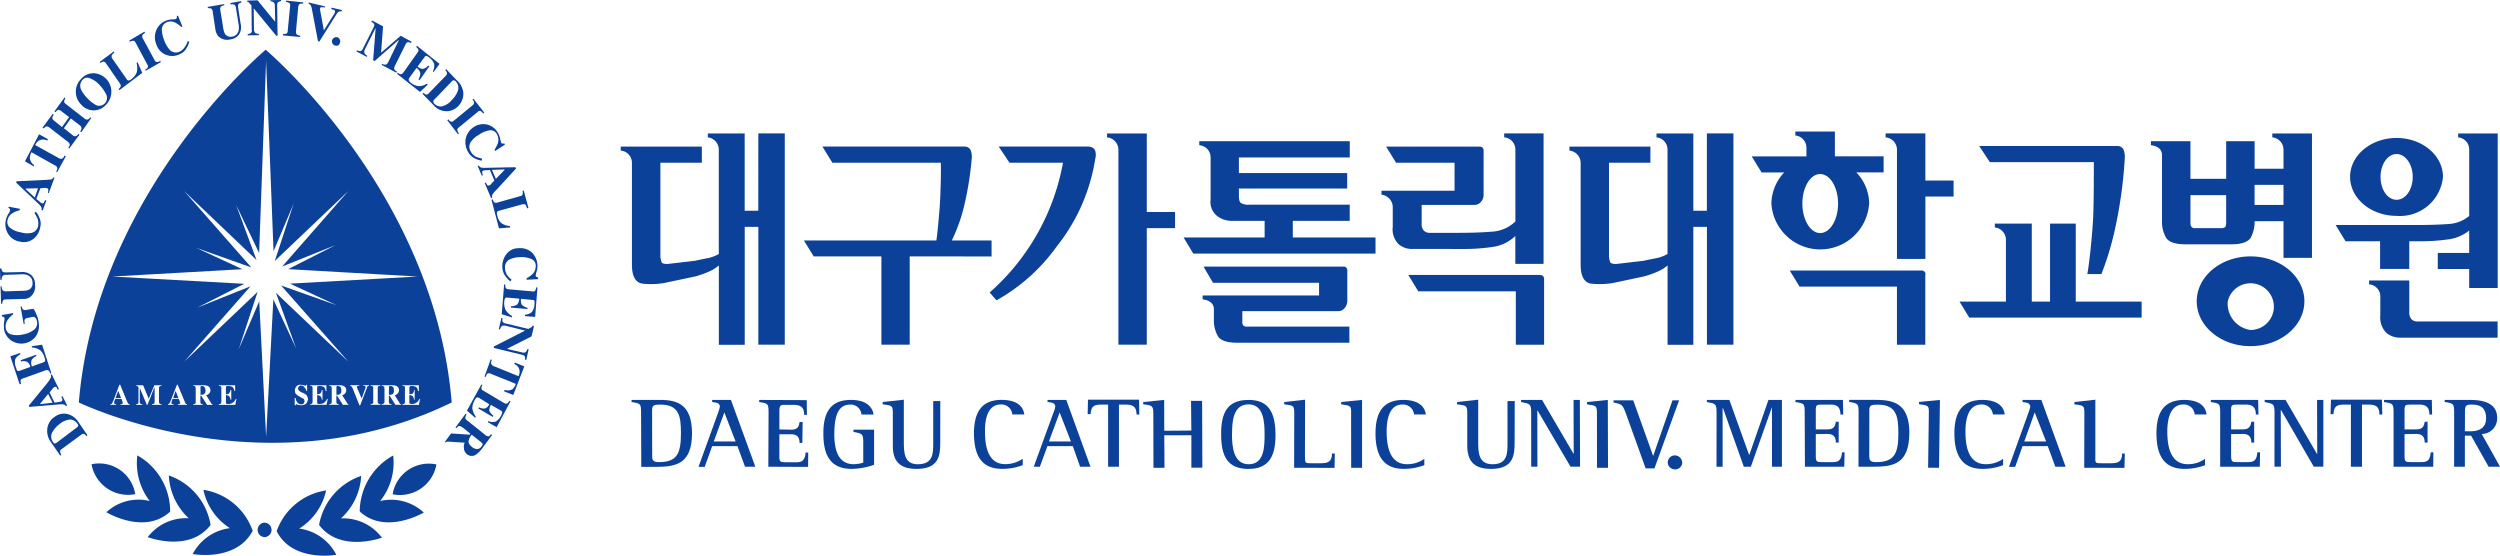 <svg xmlns="http://www.w3.org/2000/svg" width="201.137" height="44.705" viewBox="0 0 201.137 44.705">
  <g id="그룹_26346" data-name="그룹 26346" transform="translate(-45.068 -40.446)">
    <path id="패스_1" data-name="패스 1" d="M518.045,70.9c0-1.719-1.666-3.127-3.734-3.127s-3.739,1.409-3.739,3.127c0,1.741,1.68,3.14,3.739,3.14a3.467,3.467,0,0,0,3.734-3.14m-5.022,0c0-1.012.576-1.834,1.289-1.834s1.3.823,1.3,1.834c0,1.043-.582,1.846-1.3,1.846s-1.289-.8-1.289-1.846" transform="translate(-276.428 -16.227)" fill="#0c419a"/>
    <path id="패스_2" data-name="패스 2" d="M517.565,66.885V67.2a.97.97,0,0,1,.887.981v5.34a2.836,2.836,0,0,1-1.732.652c-.784.058-1.707.077-2.722.077h-6.292l.8,1.308h2.777v2.226h2.348V75.558h.765a16.178,16.178,0,0,0,2.528-.176,3.453,3.453,0,0,0,1.527-.685v1.8h-2.528v1.289h2.528v1.533h2.295V66.885h-3.182Z" transform="translate(-274.725 -15.7)" fill="#0c419a"/>
    <path id="패스_3" data-name="패스 3" d="M517.743,99.114a.782.782,0,0,1-.172-.558V96h-3.232v.313a.97.97,0,0,1,.9.976v1.519a1.783,1.783,0,0,0,.471,1.394,1.682,1.682,0,0,0,1.153.4h7.814V99.3h-6.444a.631.631,0,0,1-.491-.187" transform="translate(-278.664 -32.99)" fill="#0c419a"/>
    <path id="패스_4" data-name="패스 4" d="M480.888,66.885V67.2a.992.992,0,0,1,.9.981v1.541h-2.325V67.505h-2.287v3.029H474.3V67.505h-3.179v.324c.585.067.89.365.89.782V73.94a2.592,2.592,0,0,0,.324,1.324c.216.361.751.539,1.6.539h3.62c.851,0,1.372-.177,1.6-.539a2.673,2.673,0,0,0,.308-1.324h2.325v2.954h2.29V66.885h-3.188Zm-3.764,7.495a.394.394,0,0,1-.247.12h-2.262a.312.312,0,0,1-.241-.12.462.462,0,0,1-.072-.272V71.844h2.872v2.264a.864.864,0,0,1-.05.272m2.337-3.363h2.325v1.615h-2.325Z" transform="translate(-253.001 -15.7)" fill="#0c419a"/>
    <path id="패스_5" data-name="패스 5" d="M484.519,91.231c-2.392,0-4.327,1.62-4.327,3.612s1.935,3.611,4.327,3.611,4.335-1.613,4.335-3.611-1.943-3.612-4.335-3.612m0,5.92a2.132,2.132,0,0,1-1.829-2.307,1.879,1.879,0,1,1,1.829,2.307" transform="translate(-258.387 -30.157)" fill="#0c419a"/>
    <path id="패스_6" data-name="패스 6" d="M179.084,72.969v.13h-1.095V66.885h-2.966V67.2a.991.991,0,0,1,.884.981v8.4a3.03,3.03,0,0,1-.787.312c-.319.067-.7.137-1.128.234l-2.148.249a.942.942,0,0,1-.435-.043c-.1-.019-.156-.19-.2-.519V69.24h3.335v-1.3h-6.525v.323a.981.981,0,0,1,.9.981v8.2c0,.935.294,1.461.879,1.526a6.35,6.35,0,0,0,1.71-.053l2.541-.538a7.689,7.689,0,0,0,1.009-.358,3.1,3.1,0,0,0,.854-.519v6.383h2.082V74.4h1.095v9.477h2.126v-17h-2.126Z" transform="translate(-73.009 -15.7)" fill="#0c419a"/>
    <path id="패스_7" data-name="패스 7" d="M366.99,72.969v.13H365.9V66.885h-2.963V67.2a.979.979,0,0,1,.887.981v8.4a3.011,3.011,0,0,1-.785.312c-.321.067-.7.137-1.136.234l-2.134.249a.972.972,0,0,1-.446-.043c-.1-.019-.166-.19-.208-.519V69.24h3.332v-1.3h-6.513v.323a1,1,0,0,1,.9.981v8.2c0,.935.3,1.461.873,1.526a6.422,6.422,0,0,0,1.719-.053l2.536-.538a7.746,7.746,0,0,0,1.012-.358,3.183,3.183,0,0,0,.854-.519v6.383H365.9V74.4h1.095v9.477h2.132v-17H366.99Z" transform="translate(-184.596 -15.7)" fill="#0c419a"/>
    <path id="패스_8" data-name="패스 8" d="M219.4,78.317V77.033h-3.2a13.572,13.572,0,0,0,.931-2.53,25.645,25.645,0,0,0,.676-4.1,1.479,1.479,0,0,0-.08-.611.516.516,0,0,0-.465-.315H205.79l.8,1.3h8.728c.022.976-.025,2.656-.1,3.68-.083,1-.175,2.012-.258,2.574H204.3l.79,1.284h5.446v7.1h2.278v-7.1Z" transform="translate(-94.555 -17.239)" fill="#0c419a"/>
    <path id="패스_9" data-name="패스 9" d="M267.549,66.885h-3.2V67.2a1,1,0,0,1,.915.976v15.7h2.284V74.5h2.275V73.2h-2.275Z" transform="translate(-130.215 -15.7)" fill="#0c419a"/>
    <path id="패스_10" data-name="패스 10" d="M249.036,69.476h-7.2l.865,1.3h4.307a18.258,18.258,0,0,1-5.9,10.442l.549.63a14.832,14.832,0,0,0,4.856-4.348,14.985,14.985,0,0,0,3.091-7.048,1.132,1.132,0,0,0,0-.622c-.069-.217-.252-.332-.574-.356" transform="translate(-116.417 -17.239)" fill="#0c419a"/>
    <path id="패스_11" data-name="패스 11" d="M288.3,74.822h4.579v-1.3H284.81a1.214,1.214,0,0,1-.671-.128c-.114-.089-.177-.212-.177-.62v-.555h8.712V70.979h-8.712V69.722h8.92v-1.31H280.774v.324a.98.98,0,0,1,.912.969v3.389a1.456,1.456,0,0,0,.557,1.361,1.918,1.918,0,0,0,1.089.367h2.7v1.337h-6.519l.781,1.3h14.66v-1.3H288.3Z" transform="translate(-139.219 -16.607)" fill="#0c419a"/>
    <path id="패스_12" data-name="패스 12" d="M286.531,97.958a.481.481,0,0,1-.055-.264v-.86h7.755a.636.636,0,0,0,.485-.26.884.884,0,0,0,.205-.589V93.631a.4.4,0,0,0-.069-.288.336.336,0,0,0-.272-.093H283.352l.765,1.307h8.532v1.015H283.28v.317c.6.063.906.375.906.781v.853a2.535,2.535,0,0,0,.325,1.324c.208.356.742.531,1.6.531h8.977v-1.3h-8.31a.343.343,0,0,1-.249-.123" transform="translate(-141.456 -31.356)" fill="#0c419a"/>
    <path id="패스_13" data-name="패스 13" d="M325.207,76.17a15.443,15.443,0,0,0,2.53-.177,3.261,3.261,0,0,0,1.741-.866v2.242h2.273v-10.5h-3.168v.319a.987.987,0,0,1,.9.981v5.788a2.956,2.956,0,0,1-1.94.824c-.8.065-1.7.091-2.752.091H322.6a.65.65,0,0,1-.491-.187.775.775,0,0,1-.166-.556V72.625h4.26a.658.658,0,0,0,.513-.25.83.83,0,0,0,.21-.57V68.332a.448.448,0,0,0-.069-.3.374.374,0,0,0-.275-.1h-7.5l.8,1.3h4.706v2.255H318.71v.317a1.018,1.018,0,0,1,.906.964v1.615a1.719,1.719,0,0,0,.452,1.385,1.636,1.636,0,0,0,1.162.4Z" transform="translate(-162.495 -15.693)" fill="#0c419a"/>
    <path id="패스_14" data-name="패스 14" d="M334.616,94.911h-10.6l.8,1.315h7.85v4.3h2.275V95.3a.46.46,0,0,0-.08-.3.345.345,0,0,0-.236-.082" transform="translate(-165.643 -32.343)" fill="#0c419a"/>
    <path id="패스_15" data-name="패스 15" d="M424.03,71.952V70.666h-2.27V66.873h-3.2v.319a1,1,0,0,1,.915.981v8.8h2.287V71.952Z" transform="translate(-221.787 -15.693)" fill="#0c419a"/>
    <path id="패스_16" data-name="패스 16" d="M410.159,94.031H399.574l.792,1.295H408.2V100h2.281V94.416a.295.295,0,0,0-.322-.385" transform="translate(-210.514 -31.82)" fill="#0c419a"/>
    <path id="패스_17" data-name="패스 17" d="M401.5,72.287a3.654,3.654,0,0,0-1.037-2.512h2.2V68.487h-3.922v-2H395.56v.32a.991.991,0,0,1,.892.978v.707h-4.4l.79,1.288h1.824a3.715,3.715,0,0,0-1.034,2.512,3.94,3.94,0,0,0,7.863,0m-5.369,0c0-1.325.643-2.382,1.427-2.382.8,0,1.444,1.057,1.444,2.382,0,1.3-.643,2.366-1.444,2.366-.784,0-1.427-1.07-1.427-2.366" transform="translate(-206.048 -15.461)" fill="#0c419a"/>
    <path id="패스_18" data-name="패스 18" d="M171.818,120.466c0-.384.186-.427.652-.427,1.508,0,1.669.892,1.669,2.3,0,1.62-.3,2.324-1.763,2.329-.552,0-.552-.226-.552-.532Zm-.87,4.584h1.195c1.549-.014,2.888-.187,2.888-2.716-.011-2.274-1.133-2.69-2.633-2.671h-2.231v.169c.74.122.765.122.765.91Z" transform="translate(-74.286 -47.041)" fill="#0c419a"/>
    <path id="패스_19" data-name="패스 19" d="M185.5,120.672l.906,2.334h-1.755Zm-2.079,4.379h.5l.6-1.67h2.035l.607,1.656h.829l-1.96-5.373h-1.511v.169c.324.054.613.054.618.389a3.168,3.168,0,0,1-.136.457Z" transform="translate(-82.155 -47.042)" fill="#0c419a"/>
    <path id="패스_20" data-name="패스 20" d="M445.072,120.672l.918,2.334h-1.758ZM443,125.051h.5l.593-1.67h2.029l.607,1.656h.829l-1.951-5.373h-1.513v.169c.325.054.61.054.621.389a3.368,3.368,0,0,1-.141.457Z" transform="translate(-236.302 -47.042)" fill="#0c419a"/>
    <path id="패스_21" data-name="패스 21" d="M196.206,120.744c0-.788-.014-.788-.751-.91v-.169l3.822.015.017,1.18h-.225c.014-.637-.324-.8-.848-.8h-.626c-.407-.012-.491.022-.518.4v1.579l.984.019c.543,0,.6-.349.64-.62l.247.009-.025,1.678H198.7c0-.439-.169-.688-.66-.7h-.965V124.2c-.006.447.083.472.5.481h.887c.449,0,.671-.167.729-.784h.205l-.009,1.156-3.2-.014Z" transform="translate(-89.303 -47.042)" fill="#0c419a"/>
    <path id="패스_22" data-name="패스 22" d="M212.241,124.883a5.751,5.751,0,0,1-1.793.331c-1.724,0-2.3-1.108-2.287-2.874,0-1.57.5-2.695,2.248-2.675,1.189,0,1.7.557,1.793,1.175h-.978a.865.865,0,0,0-.923-.8c-1.133,0-1.25,1.331-1.261,2.375,0,1.324.335,2.42,1.572,2.42a2.79,2.79,0,0,0,.757-.123v-1.634c0-.716-.1-.7-.788-.841v-.18h1.66Z" transform="translate(-96.848 -47.042)" fill="#0c419a"/>
    <path id="패스_23" data-name="패스 23" d="M224.548,123.028c0,1.07-.094,2.158-1.9,2.158-1.411,0-1.916-.671-1.916-1.848v-2.565c0-.675-.03-.688-.815-.781v-.187l1.7-.188v3.314c0,.9,0,1.88,1.123,1.88,1.242,0,1.242-.887,1.242-1.7v-3.384h.568Z" transform="translate(-103.831 -47.014)" fill="#0c419a"/>
    <path id="패스_24" data-name="패스 24" d="M338.309,123.028c0,1.07-.094,2.158-1.9,2.158-1.4,0-1.9-.671-1.91-1.848v-2.565c0-.675-.033-.688-.82-.781v-.187l1.7-.188v3.314c0,.9,0,1.88,1.156,1.88,1.2,0,1.2-.887,1.2-1.7v-3.384h.582Z" transform="translate(-171.382 -47.014)" fill="#0c419a"/>
    <path id="패스_25" data-name="패스 25" d="M241.914,124.91a4.507,4.507,0,0,1-1.635.3c-1.65.01-2.276-1.031-2.29-2.831,0-1.466.435-2.718,2.209-2.718,1.264,0,1.751.524,1.84,1.17h-.965a.877.877,0,0,0-.931-.8c-1.1,0-1.278,1.314-1.266,2.142,0,.889.094,2.658,1.635,2.658a2.484,2.484,0,0,0,1.4-.432Z" transform="translate(-114.561 -47.042)" fill="#0c419a"/>
    <path id="패스_26" data-name="패스 26" d="M251.917,120.672l.907,2.334h-1.771Zm-2.082,4.366h.491l.607-1.656h2.043l.585,1.656h.837l-1.946-5.373h-1.511v.161c.319.055.621.062.621.382a1.692,1.692,0,0,1-.141.472Z" transform="translate(-121.595 -47.042)" fill="#0c419a"/>
    <path id="패스_27" data-name="패스 27" d="M262.158,120.011H261.6c-.626,0-.815.182-.851.769h-.236l.025-1.164h4.108l.025,1.195h-.227c0-.618-.258-.8-.876-.8h-.538v5h-.873Z" transform="translate(-127.937 -47.014)" fill="#0c419a"/>
    <path id="패스_28" data-name="패스 28" d="M508.331,120.011h-.549c-.637,0-.815.182-.853.769h-.238l.036-1.164h4.1l.03,1.195h-.233c0-.618-.252-.8-.881-.8h-.521v5h-.892Z" transform="translate(-274.122 -47.014)" fill="#0c419a"/>
    <path id="패스_29" data-name="패스 29" d="M272.327,120.8c0-.629-.044-.711-.812-.781v-.183l1.685-.173.008,2.481,2.179-.017-.025-2.387h.892l.019,5.375h-.884l0-2.608h-2.179l.017,2.618h-.887Z" transform="translate(-134.469 -47.042)" fill="#0c419a"/>
    <path id="패스_30" data-name="패스 30" d="M287.83,122.462c0-1.087.086-2.422,1.319-2.442,1.223,0,1.3,1.383,1.3,2.437,0,1.013-.039,2.382-1.275,2.382-1.217,0-1.347-1.4-1.347-2.377m1.347,2.752c1.655,0,2.162-1.077,2.154-2.757-.011-1.728-.518-2.812-2.182-2.792-1.729,0-2.209,1.079-2.192,2.8,0,1.721.515,2.762,2.22,2.752" transform="translate(-143.639 -47.042)" fill="#0c419a"/>
    <path id="패스_31" data-name="패스 31" d="M300.248,120.773c0-.675-.022-.688-.809-.781v-.187l1.68-.188-.011,4.5c0,.613,0,.613.549.613h.676c.51,0,.951-.034.951-.784h.227l-.02,1.156-3.254-.007Z" transform="translate(-151.051 -47.014)" fill="#0c419a"/>
    <path id="패스_32" data-name="패스 32" d="M456.766,120.773c0-.675-.019-.688-.8-.781v-.187l1.685-.188v4.5c-.022.613-.022.613.515.613h.7c.5,0,.937-.034.937-.784h.219l-.03,1.156-3.237-.007Z" transform="translate(-244.001 -47.014)" fill="#0c419a"/>
    <path id="패스_33" data-name="패스 33" d="M311.528,120.8c.014-.675-.014-.675-.8-.781v-.187l1.682-.169,0,5.461h-.876Z" transform="translate(-157.757 -47.042)" fill="#0c419a"/>
    <path id="패스_34" data-name="패스 34" d="M360.224,120.8c0-.675-.033-.675-.8-.781v-.187l1.674-.169.017,5.461h-.887Z" transform="translate(-186.674 -47.042)" fill="#0c419a"/>
    <path id="패스_35" data-name="패스 35" d="M321.457,124.912a4.654,4.654,0,0,1-1.636.3c-1.643.01-2.292-1.05-2.292-2.848,0-1.484.449-2.7,2.232-2.7,1.242,0,1.732.543,1.818,1.17h-.945a.9.9,0,0,0-.951-.8c-1.086,0-1.258,1.314-1.258,2.142,0,.889.108,2.658,1.63,2.658a2.347,2.347,0,0,0,1.4-.432Z" transform="translate(-161.794 -47.042)" fill="#0c419a"/>
    <path id="패스_36" data-name="패스 36" d="M436.1,124.912a4.508,4.508,0,0,1-1.63.3c-1.63.01-2.287-1.05-2.287-2.848,0-1.484.452-2.7,2.251-2.7,1.233,0,1.724.543,1.8,1.17h-.954a.885.885,0,0,0-.942-.8c-1.087,0-1.264,1.314-1.264,2.142,0,.889.092,2.658,1.63,2.658a2.379,2.379,0,0,0,1.4-.432Z" transform="translate(-229.875 -47.042)" fill="#0c419a"/>
    <path id="패스_37" data-name="패스 37" d="M476.123,124.912a4.476,4.476,0,0,1-1.635.3c-1.63.01-2.273-1.05-2.273-2.848,0-1.484.441-2.7,2.231-2.7,1.236,0,1.735.543,1.8,1.17h-.956a.861.861,0,0,0-.926-.8c-1.092,0-1.275,1.314-1.275,2.142,0,.889.1,2.658,1.644,2.658a2.293,2.293,0,0,0,1.386-.432Z" transform="translate(-253.65 -47.042)" fill="#0c419a"/>
    <path id="패스_38" data-name="패스 38" d="M347.173,120.68c0-.738-.125-.7-.812-.846v-.169h1.688L350.582,124h.014l-.014-4.338h.507l.017,5.373h-.768l-2.661-4.539h-.009l.009,4.539h-.5Z" transform="translate(-178.915 -47.042)" fill="#0c419a"/>
    <path id="패스_39" data-name="패스 39" d="M494.442,120.68c0-.738-.122-.7-.793-.846v-.169h1.68L497.851,124h.028l-.014-4.338h.507v5.373H497.6l-2.622-4.539h-.034l.014,4.539h-.521Z" transform="translate(-266.378 -47.042)" fill="#0c419a"/>
    <path id="패스_40" data-name="패스 40" d="M375.425,131.1a.571.571,0,0,1,.679-.44.6.6,0,0,1,.463.681.58.58,0,0,1-.69.42.562.562,0,0,1-.452-.661" transform="translate(-196.166 -53.563)" fill="#0c419a"/>
    <path id="패스_41" data-name="패스 41" d="M383.943,120.68c0-.738-.111-.719-.781-.846v-.169h1.81l1.583,4.409h.025l1.536-4.409H389.2v5.373h-.8v-4.76h-.014l-1.685,4.76h-.565l-1.677-4.714h-.03v4.714h-.491Z" transform="translate(-200.768 -47.042)" fill="#0c419a"/>
    <path id="패스_42" data-name="패스 42" d="M401.445,120.744c0-.788-.008-.788-.745-.91v-.169h3.822l.025,1.175h-.224c0-.651-.33-.82-.857-.8h-.626c-.4,0-.5.022-.5.4v1.593h.965c.546,0,.6-.339.651-.613h.225v1.68h-.225c0-.43-.175-.7-.651-.7l-.965.014V124.2c0,.447.1.467.5.467h.881c.457,0,.679-.164.729-.784h.208l-.028,1.157h-3.165Z" transform="translate(-211.182 -47.042)" fill="#0c419a"/>
    <path id="패스_43" data-name="패스 43" d="M483.737,120.744c0-.788-.025-.788-.754-.91v-.169h3.808l.025,1.175h-.208c0-.651-.336-.82-.873-.8h-.621c-.4,0-.5.022-.5.4v1.593h.978c.546,0,.6-.353.651-.613h.227v1.68h-.227c0-.43-.18-.7-.651-.7l-.978.014V124.2c.014.447.105.467.5.467H486c.466,0,.679-.164.726-.784h.219l-.022,1.157h-3.188Z" transform="translate(-260.044 -47.042)" fill="#0c419a"/>
    <path id="패스_44" data-name="패스 44" d="M518.054,120.744c0-.788-.033-.788-.765-.91l-.008-.169h3.85l.022,1.175h-.214c0-.651-.344-.82-.879-.8h-.623c-.4,0-.5.022-.5.4v1.593h.97c.552,0,.607-.353.652-.613h.23v1.68h-.23c0-.43-.175-.7-.652-.7l-.97.014V124.2c0,.447.109.467.5.467h.884c.463,0,.673-.164.721-.784h.213l-.011,1.157h-3.19Z" transform="translate(-280.411 -47.042)" fill="#0c419a"/>
    <path id="패스_45" data-name="패스 45" d="M412.965,120.467c0-.384.2-.422.673-.422,1.5,0,1.663.913,1.663,2.314,0,1.625-.322,2.31-1.8,2.31-.541,0-.541-.226-.541-.532Zm-.873,4.57h1.172c1.569,0,2.9-.162,2.921-2.7,0-2.258-1.114-2.675-2.63-2.675h-2.206l-.011.161c.737.13.762.13.762.918Z" transform="translate(-217.5 -47.042)" fill="#0c419a"/>
    <path id="패스_46" data-name="패스 46" d="M425.974,120.783c.014-.669-.011-.671-.79-.777v-.18l1.682-.161-.072,5.461-.879-.01Z" transform="translate(-225.722 -47.042)" fill="#0c419a"/>
    <path id="패스_47" data-name="패스 47" d="M530.933,120.76c0-.579,0-.721.529-.721.684,0,1.17.223,1.17,1.1,0,.894-.732,1.046-1.236,1.046h-.471Zm-.873,4.277h.865v-2.5h.5l1.411,2.5h.918l-1.472-2.632a1.249,1.249,0,0,0,1.239-1.313c0-1.427-1.657-1.427-2.262-1.427H529.3v.161c.724.13.762.13.762.918Z" transform="translate(-287.546 -47.042)" fill="#0c419a"/>
    <path id="패스_48" data-name="패스 48" d="M442.561,91.012V84.733h-2.07v6.279h-1.469V84.733h-2.974v.31a1,1,0,0,1,.892.976v4.993h-3.731l.784,1.288h13.867V91.012Z" transform="translate(-230.487 -26.299)" fill="#0c419a"/>
    <path id="패스_49" data-name="패스 49" d="M446.323,70.672c0,1.411,0,3.209-.055,4.526-.075,1.329-.277,3.4-.466,4.476h1.131a24.031,24.031,0,0,0,1.2-4.125,36.144,36.144,0,0,0,.684-5.255,1.522,1.522,0,0,0-.1-.622.532.532,0,0,0-.469-.3H437.1l.859,1.3Z" transform="translate(-232.797 -17.179)" fill="#0c419a"/>
    <path id="패스_50" data-name="패스 50" d="M365.658,120.786c-.263-.731-.349-.731-.989-.868v-.171h1.588l1.594,4.459h.014l1.547-4.459h.532l-1.982,5.475h-.707Z" transform="translate(-189.786 -47.091)" fill="#0c419a"/>
    <path id="패스_51" data-name="패스 51" d="M56.779,123.506l-1.6,1.206a.41.41,0,0,1-.163.075c-.045,0-.095-.041-.161-.147a.722.722,0,0,1,.019-.843,1.781,1.781,0,0,1,.513-.558,1.461,1.461,0,0,1,.912-.383.74.74,0,0,1,.538.342c.055.072.083.13.055.18,0,.034-.055.082-.114.128m.868.617-.726-1.063a1.453,1.453,0,0,0-.97-.663,1.248,1.248,0,0,0-.959.254,1.3,1.3,0,0,0-.568.887,1.523,1.523,0,0,0,.316,1.181l.718,1.043.089-.065a.746.746,0,0,1-.1-.226.242.242,0,0,1,.1-.221l1.61-1.178a.226.226,0,0,1,.247-.038.833.833,0,0,1,.158.161Z" transform="translate(-5.541 -48.658)" fill="#0c419a"/>
    <path id="패스_52" data-name="패스 52" d="M52.679,116.883l-.989.118,0-.045.634-.781Zm1.173.226-.369-.754-.105.065a.585.585,0,0,1,.094.18c0,.094-.017.147-.061.169a.7.7,0,0,1-.23.053c-.053.012-.172.034-.341.055l-.4-.822.175-.212a1.383,1.383,0,0,0,.089-.123c.061-.041.086-.074.119-.091a.155.155,0,0,1,.155-.014c.011.031.072.105.128.228l.091-.051-.576-1.187-.094.043a.256.256,0,0,1,0,.252,3.771,3.771,0,0,1-.286.423l-1.475,1.8.045.1,2.356-.2a2.083,2.083,0,0,1,.366-.007.306.306,0,0,1,.233.146Z" transform="translate(-3.384 -44.037)" fill="#0c419a"/>
    <path id="패스_53" data-name="패스 53" d="M50.414,111l-.1.034c-.022-.1-.058-.2-.114-.224a.26.26,0,0,0-.261-.028l-1.818.651c-.125.041-.175.1-.186.185a1.231,1.231,0,0,0,.039.254l-.111.029-.746-2.252.785-.267.033.084c-.227.152-.377.276-.43.435a1.145,1.145,0,0,0,.086.7c.025.123.064.207.117.217.02.017.058.017.147,0l.873-.315a.638.638,0,0,0-.258-.409.791.791,0,0,0-.5-.024l-.028-.106,1.247-.437.039.091a.875.875,0,0,0-.4.329.684.684,0,0,0,.03.517l.912-.327c.086-.036.125-.067.13-.111.033-.062,0-.151-.036-.286a1.318,1.318,0,0,0-.319-.563,1.408,1.408,0,0,0-.682-.24l-.036-.1.842-.123Z" transform="translate(-1.216 -40.537)" fill="#0c419a"/>
    <path id="패스_54" data-name="패스 54" d="M46.2,103.906a1.38,1.38,0,0,1-.613-.956,3.314,3.314,0,0,1,0-.524.831.831,0,0,0,.039-.336.085.085,0,0,0-.053-.087.205.205,0,0,0-.139-.046l-.028-.12.912-.158.014.091a2.213,2.213,0,0,0-.407.4.938.938,0,0,0-.2.706.626.626,0,0,0,.419.514,1.982,1.982,0,0,0,.965.008,1.957,1.957,0,0,0,.84-.342.651.651,0,0,0,.286-.721.568.568,0,0,0-.166-.328.4.4,0,0,0-.2-.017l-.4.082a.28.28,0,0,0-.233.168,1.061,1.061,0,0,0,.03.305l-.1,0-.244-1.389.091-.015a.524.524,0,0,0,.128.267.409.409,0,0,0,.283.01l.513-.087a.9.9,0,0,1,.23.409,1.665,1.665,0,0,1,.206.658,1.519,1.519,0,0,1-.227,1.156,1.457,1.457,0,0,1-1.943.351" transform="translate(-0.199 -36.043)" fill="#0c419a"/>
    <path id="패스_55" data-name="패스 55" d="M45.112,95.046H45.2a.6.6,0,0,0,.083.32.386.386,0,0,0,.3.084l1.35-.044a1.125,1.125,0,0,0,.452-.082.543.543,0,0,0,.3-.535.646.646,0,0,0-.352-.618,1.039,1.039,0,0,0-.535-.089l-1.214.039a.4.4,0,0,0-.3.084.515.515,0,0,0-.083.315l-.111.008-.025-.911.111-.012a.57.57,0,0,0,.1.262c.036.043.128.061.258.061l1.253-.027a1.112,1.112,0,0,1,.79.236.981.981,0,0,1,.308.781,1.059,1.059,0,0,1-.394.99.83.83,0,0,1-.549.154L45.6,96.1c-.155,0-.238.019-.272.063a.658.658,0,0,0-.083.288h-.091Z" transform="translate(0 -31.566)" fill="#0c419a"/>
    <path id="패스_56" data-name="패스 56" d="M46.372,81.966a.765.765,0,0,0,.141-.262.726.726,0,0,0-.011-.154c-.047-.024-.086-.065-.122-.07l.025-.1.906.173-.028.12a1.676,1.676,0,0,0-.529.207.828.828,0,0,0-.435.572.6.6,0,0,0,.214.641,1.907,1.907,0,0,0,.876.356,1.53,1.53,0,0,0,.7.058.719.719,0,0,0,.668-.58,1.209,1.209,0,0,0-.061-.617c-.05-.1-.136-.26-.236-.431l.119-.089a1.684,1.684,0,0,1,.286.5,1.133,1.133,0,0,1,.058.748,1.49,1.49,0,0,1-.541.931,1.283,1.283,0,0,1-1.12.216,1.313,1.313,0,0,1-.934-.642,1.47,1.47,0,0,1-.172-1.084,1.709,1.709,0,0,1,.194-.487" transform="translate(-0.639 -24.306)" fill="#0c419a"/>
    <path id="패스_57" data-name="패스 57" d="M49.76,77.2l-.742-.685.022-.036.978-.022Zm.632,1.048.3-.8-.11-.036c-.036.094-.064.151-.083.2-.047.052-.111.089-.164.052a.468.468,0,0,1-.194-.147c-.036-.014-.122-.1-.26-.2l.33-.863.255-.019a.8.8,0,0,1,.149-.01c.05.01.108.029.147.036a.109.109,0,0,1,.086.1.842.842,0,0,1-.039.26l.075.026.46-1.245-.094-.024a.288.288,0,0,1-.169.168c-.091,0-.25.032-.513.039l-2.262.108-.05.106L50,77.653a1.51,1.51,0,0,1,.261.281.267.267,0,0,1,.028.265Z" transform="translate(-1.893 -20.863)" fill="#0c419a"/>
    <path id="패스_58" data-name="패스 58" d="M50.016,69.218l1.134-2.173.71.394-.053.114a.7.7,0,0,0-.676,0,.851.851,0,0,0-.294.362l1.857,1.022a.392.392,0,0,0,.3.074.512.512,0,0,0,.205-.262l.1.072L52.6,70.1l-.072-.045c.072-.144.111-.247.072-.327,0-.074-.072-.139-.21-.2l-1.849-1.039a1.025,1.025,0,0,0-.136.455.763.763,0,0,0,.355.584l-.039.1Z" transform="translate(-2.938 -15.795)" fill="#0c419a"/>
    <path id="패스_59" data-name="패스 59" d="M55.571,63.785a1.093,1.093,0,0,0,.114-.217.337.337,0,0,0-.128-.242l-1.55-1.2a.3.3,0,0,0-.247-.05,1.67,1.67,0,0,0-.188.154l-.083-.062.823-1.113.075.072a1.027,1.027,0,0,0-.111.224c-.006.1.036.156.13.241l.649.524.574-.8-.668-.512c-.1-.059-.177-.091-.247-.055a.941.941,0,0,0-.186.176l-.078-.072.81-1.117.067.068a2.46,2.46,0,0,0-.1.226c-.014.079.047.151.13.228L56.9,61.455a.262.262,0,0,0,.258.041.4.4,0,0,0,.169-.16l.086.05-.8,1.144-.091-.063a.518.518,0,0,0,.106-.243.274.274,0,0,0-.122-.233l-.74-.572-.557.793.729.577a.241.241,0,0,0,.269.041.584.584,0,0,0,.177-.17l.072.075-.812,1.105Z" transform="translate(-5.001 -11.448)" fill="#0c419a"/>
    <path id="패스_60" data-name="패스 60" d="M62.4,57.382a.615.615,0,0,1-.807.062,2.643,2.643,0,0,1-.6-.5,2.557,2.557,0,0,1-.452-.606.713.713,0,0,1,.086-.863.5.5,0,0,1,.585-.12,1.965,1.965,0,0,1,.8.565,2.769,2.769,0,0,1,.455.632.656.656,0,0,1-.064.834m-1.871-2.007a1.454,1.454,0,0,0-.019,2.093,1.314,1.314,0,0,0,1.982.026,1.5,1.5,0,0,0,.443-1.031,1.488,1.488,0,0,0-1.422-1.519,1.3,1.3,0,0,0-.984.43" transform="translate(-8.911 -8.61)" fill="#0c419a"/>
    <path id="패스_61" data-name="패스 61" d="M66.337,53.659a.766.766,0,0,0,.158-.171.27.27,0,0,0-.042-.267l-1.125-1.632c-.078-.1-.144-.147-.225-.137a.5.5,0,0,0-.222.116l-.058-.092,1.134-.846.044.089c-.119.108-.2.18-.216.255a.342.342,0,0,0,.1.3l1.108,1.591a.188.188,0,0,0,.15.106.455.455,0,0,0,.249-.126,1.282,1.282,0,0,0,.4-.5,1.456,1.456,0,0,0-.006-.781l.08-.067.38.856-1.835,1.392Z" transform="translate(-11.732 -6.047)" fill="#0c419a"/>
    <path id="패스_62" data-name="패스 62" d="M71.951,49.777a1.088,1.088,0,0,0,.183-.146.213.213,0,0,0-.014-.271l-.945-1.767c-.053-.1-.119-.159-.205-.144a.722.722,0,0,0-.244.072l-.061-.087,1.222-.721.053.1a.749.749,0,0,0-.205.161.288.288,0,0,0,.025.288l.946,1.745a.226.226,0,0,0,.186.152.391.391,0,0,0,.26-.1l.064.1-1.219.7Z" transform="translate(-15.2 -3.721)" fill="#0c419a"/>
    <path id="패스_63" data-name="패스 63" d="M77.127,43.833c.172,0,.271-.017.3-.017a.258.258,0,0,0,.094-.108v-.132l.089-.053.357.889-.083.036a2.412,2.412,0,0,0-.452-.334.816.816,0,0,0-.718-.052.629.629,0,0,0-.4.558,2.559,2.559,0,0,0,.216.961,2.163,2.163,0,0,0,.36.63.686.686,0,0,0,.843.224,1.024,1.024,0,0,0,.446-.407,1.522,1.522,0,0,0,.214-.439l.133.038a1.7,1.7,0,0,1-.233.531,1.091,1.091,0,0,1-.546.478,1.325,1.325,0,0,1-1.042.065,1.3,1.3,0,0,1-.82-.823,1.472,1.472,0,0,1-.019-1.171,1.36,1.36,0,0,1,.745-.754,1.584,1.584,0,0,1,.51-.121" transform="translate(-18.225 -1.827)" fill="#0c419a"/>
    <path id="패스_64" data-name="패스 64" d="M87.526,40.9l.008.105a.4.4,0,0,0-.283.121c-.052.062-.061.156-.03.31l.222,1.368a1.737,1.737,0,0,0,.136.481.539.539,0,0,0,.557.236.623.623,0,0,0,.541-.461,1.268,1.268,0,0,0,0-.563l-.2-1.24a.524.524,0,0,0-.119-.3.569.569,0,0,0-.322-.029l-.011-.113.857-.151.028.106c-.144.045-.208.086-.236.134s-.045.12-.03.257l.2,1.31a1.113,1.113,0,0,1-.105.839.957.957,0,0,1-.7.428,1.015,1.015,0,0,1-1-.262,1.156,1.156,0,0,1-.225-.552l-.208-1.37a.412.412,0,0,0-.113-.286.634.634,0,0,0-.272-.039l-.028-.1Z" transform="translate(-24.419 -0.126)" fill="#0c419a"/>
    <path id="패스_65" data-name="패스 65" d="M94.068,43.179a.409.409,0,0,0,.274-.087.249.249,0,0,0,.05-.238l-.019-1.961a3.169,3.169,0,0,0-.227-.264.229.229,0,0,0-.106-.036l-.017-.1.84-.02,1.389,1.7h.028l-.028-1.2a.5.5,0,0,0-.069-.317.477.477,0,0,0-.291-.108v-.087l.859-.016v.087a.661.661,0,0,0-.252.1c-.044.041-.058.127-.058.264l.03,2.425-.1.01-1.8-2.192h-.019l.019,1.639a.556.556,0,0,0,.063.27c.045.072.158.113.333.128v.1l-.9.015Z" transform="translate(-29.071)" fill="#0c419a"/>
    <path id="패스_66" data-name="패스 66" d="M101.129,43.245a.586.586,0,0,0,.244-.015c.086-.022.13-.106.13-.238l.194-2a.234.234,0,0,0-.092-.249.488.488,0,0,0-.241-.061l.008-.113,1.378.142v.1a1.354,1.354,0,0,0-.263.013.343.343,0,0,0-.139.238l-.183,2c0,.118.014.195.08.236.039.055.141.075.258.1v.1l-1.383-.13Z" transform="translate(-33.286 -0.074)" fill="#0c419a"/>
    <path id="패스_67" data-name="패스 67" d="M107.49,41.267l-.014.1a.832.832,0,0,0-.288-.031c-.056.009-.067.041-.08.106a.329.329,0,0,0-.006.067.235.235,0,0,0,.006.058l.3,1.634.787-1.253a.472.472,0,0,0,.052-.081.539.539,0,0,0,.05-.116.216.216,0,0,0-.025-.173c-.053-.022-.136-.053-.277-.1l.045-.106.82.19-.03.115a.447.447,0,0,0-.23.019.955.955,0,0,0-.188.221l-1.369,2.183-.108-.029-.5-2.641a.661.661,0,0,0-.083-.236c-.019-.067-.1-.1-.175-.137l.014-.1Z" transform="translate(-36.284 -0.309)" fill="#0c419a"/>
    <path id="패스_68" data-name="패스 68" d="M111.007,47.838a.35.35,0,0,1,.247-.028.291.291,0,0,1,.191.177.308.308,0,0,1,.025.25.368.368,0,0,1-.149.224.359.359,0,0,1-.264.01.261.261,0,0,1-.186-.156.35.35,0,0,1-.044-.272.449.449,0,0,1,.18-.2" transform="translate(-39.045 -4.366)" fill="#0c419a"/>
    <path id="패스_69" data-name="패스 69" d="M115.715,46.909c.136.06.238.091.308.06a.324.324,0,0,0,.169-.19l.873-1.733c.05-.106.067-.188.033-.238-.033-.072-.108-.12-.227-.195l.053-.1.892.47-.155,2.07.022.031,1.55-1.344.879.481-.047.106a.586.586,0,0,0-.274-.075.491.491,0,0,0-.191.233l-.812,1.643a.444.444,0,0,0-.072.293.409.409,0,0,0,.216.195l-.044.1L117.7,48.08l.053-.077a.543.543,0,0,0,.263.063c.067,0,.125-.063.2-.168l.876-1.815h-.025l-1.932,1.694-.117-.058.2-2.579H117.2l-.826,1.661a.556.556,0,0,0-.072.3.571.571,0,0,0,.244.25l-.036.092-.834-.44Z" transform="translate(-41.929 -2.418)" fill="#0c419a"/>
    <path id="패스_70" data-name="패스 70" d="M123.7,51.768l.067-.077a.586.586,0,0,0,.219.118.307.307,0,0,0,.216-.118l1.15-1.62c.075-.1.1-.19.058-.26-.014-.06-.069-.106-.166-.2l.064-.089,1.818,1.452-.476.661-.058-.065a1.009,1.009,0,0,0,.1-.6,1.186,1.186,0,0,0-.435-.538c-.106-.072-.161-.1-.205-.1a.153.153,0,0,0-.133.1l-.565.762c.191.142.333.2.444.18a.768.768,0,0,0,.418-.264l.089.06-.784,1.117-.092-.079a.841.841,0,0,0,.147-.5.684.684,0,0,0-.3-.406l-.588.807c-.033.065-.061.134-.033.18.006.054.064.123.172.217a1.369,1.369,0,0,0,.582.262,1.191,1.191,0,0,0,.685-.195l.089.072-.634.586Z" transform="translate(-46.694 -5.39)" fill="#0c419a"/>
    <path id="패스_71" data-name="패스 71" d="M129.726,56.59l1.383-1.444c.067-.058.111-.094.111-.094a.267.267,0,0,1,.222.094.742.742,0,0,1,.122.853,1.909,1.909,0,0,1-.427.62,1.505,1.505,0,0,1-.84.536.735.735,0,0,1-.6-.238.327.327,0,0,1-.067-.161.248.248,0,0,1,.094-.167m-.962-.449.9.924a1.368,1.368,0,0,0,1.064.474,1.292,1.292,0,0,0,.9-.4,1.434,1.434,0,0,0,.424-.98,1.523,1.523,0,0,0-.535-1.111l-.848-.889-.072.069a.54.54,0,0,1,.128.207.247.247,0,0,1-.072.236l-1.405,1.449a.208.208,0,0,1-.227.072c-.061-.033-.1-.072-.186-.13Z" transform="translate(-49.701 -8.145)" fill="#0c419a"/>
    <path id="패스_72" data-name="패스 72" d="M133.747,61.648c.069.1.125.154.183.171a.214.214,0,0,0,.252-.057l1.527-1.252a.27.27,0,0,0,.108-.247.739.739,0,0,0-.122-.217l.069-.064.87,1.119-.072.075a2.522,2.522,0,0,0-.2-.188.22.22,0,0,0-.252.065L134.59,62.3c-.08.067-.136.139-.116.221a.733.733,0,0,0,.122.267l-.067.065-.865-1.132Z" transform="translate(-52.61 -11.6)" fill="#0c419a"/>
    <path id="패스_73" data-name="패스 73" d="M140.047,66.2a3.2,3.2,0,0,0,.086.317.108.108,0,0,0,.1.062.3.3,0,0,0,.155-.014l.036.108-.784.51-.042-.1a3.773,3.773,0,0,0,.261-.517.939.939,0,0,0-.072-.733.575.575,0,0,0-.6-.318,2.154,2.154,0,0,0-.87.375,1.7,1.7,0,0,0-.549.457.716.716,0,0,0-.072.9,1.014,1.014,0,0,0,.43.409,3.312,3.312,0,0,0,.457.13v.167a1.682,1.682,0,0,1-.541-.157,1.3,1.3,0,0,1-.554-.5,1.583,1.583,0,0,1-.222-1.065,1.487,1.487,0,0,1,.635-.964,1.4,1.4,0,0,1,1.126-.209,1.35,1.35,0,0,1,.834.656,1.458,1.458,0,0,1,.186.491" transform="translate(-54.739 -14.585)" fill="#0c419a"/>
    <path id="패스_74" data-name="패스 74" d="M140.841,73.586l1-.034.02.034-.707.723Zm-1.145-.3.325.771.089-.026a.588.588,0,0,1-.05-.2c-.014-.1.009-.149.061-.168a.533.533,0,0,1,.23-.048c.05,0,.161,0,.322-.022l.363.856-.194.19c-.022.046-.072.077-.091.12a.3.3,0,0,1-.133.072.1.1,0,0,1-.13,0,.582.582,0,0,1-.136-.225l-.094.039.513,1.221.094-.043a.339.339,0,0,1,0-.234,2.2,2.2,0,0,1,.341-.4l1.572-1.711-.058-.106-2.353.048a1.239,1.239,0,0,1-.357-.017.221.221,0,0,1-.211-.163Z" transform="translate(-56.192 -19.474)" fill="#0c419a"/>
    <path id="패스_75" data-name="패스 75" d="M142.522,78.9a.827.827,0,0,0,.094.214c.05.072.152.077.258.051l1.866-.527c.125-.029.177-.082.188-.168a.471.471,0,0,0-.011-.245l.1-.033.372,1.4-.108.031c-.058-.172-.094-.273-.139-.3a.382.382,0,0,0-.316,0l-1.821.5a.224.224,0,0,0-.15.123.774.774,0,0,0,.039.286,1.08,1.08,0,0,0,.3.562,1.243,1.243,0,0,0,.707.25l.025.118-.906.072-.6-2.291Z" transform="translate(-57.809 -22.416)" fill="#0c419a"/>
    <path id="패스_76" data-name="패스 76" d="M147.323,91.487a1.234,1.234,0,0,0-.069.305.116.116,0,0,0,.069.118.319.319,0,0,0,.119.05l.006.132-.928.048-.006-.115a2.2,2.2,0,0,0,.463-.323.893.893,0,0,0,.277-.68.558.558,0,0,0-.366-.557,1.969,1.969,0,0,0-.945-.14,2.04,2.04,0,0,0-.693.14.7.7,0,0,0-.465.759,1.043,1.043,0,0,0,.194.574,1.872,1.872,0,0,0,.338.341l-.105.13a1.943,1.943,0,0,1-.391-.409,1.275,1.275,0,0,1-.252-.714,1.587,1.587,0,0,1,.31-1.043,1.2,1.2,0,0,1,1-.5,1.387,1.387,0,0,1,1.087.363,1.555,1.555,0,0,1,.429,1,1.635,1.635,0,0,1-.072.526" transform="translate(-59.085 -29.187)" fill="#0c419a"/>
    <path id="패스_77" data-name="패스 77" d="M144.636,96.771l.1.012a.454.454,0,0,0,.022.245c.033.092.114.13.236.139l1.912.169c.133.017.208,0,.244-.089a.476.476,0,0,0,.069-.242l.1.017-.188,2.37-.812-.065V99.21a.891.891,0,0,0,.549-.212,1.124,1.124,0,0,0,.213-.677c.011-.128.011-.214-.03-.245-.008-.033-.058-.05-.133-.05l-.92-.091a.785.785,0,0,0,.067.488,1.306,1.306,0,0,0,.452.242v.091l-1.342-.116.011-.113a.846.846,0,0,0,.493-.128.724.724,0,0,0,.175-.475l-.967-.089a.171.171,0,0,0-.167.049.664.664,0,0,0-.072.283,1.267,1.267,0,0,0,.1.647,1.285,1.285,0,0,0,.524.5l-.011.113-.818-.253Z" transform="translate(-59.009 -33.447)" fill="#0c419a"/>
    <path id="패스_78" data-name="패스 78" d="M143.573,103.422c-.025.161-.025.252.016.305a.3.3,0,0,0,.219.128l1.832.442a1.565,1.565,0,0,0,.3-.168.152.152,0,0,0,.056-.1l.108.036-.2.836-1.948.985v.024l1.161.269a.363.363,0,0,0,.294,0,.456.456,0,0,0,.164-.269l.1.026-.194.851-.1,0a.573.573,0,0,0-.025-.279c-.011-.055-.1-.094-.208-.128l-2.278-.553v-.113l2.486-1.266.011-.022-1.519-.375a.833.833,0,0,0-.269-.019.462.462,0,0,0-.208.313l-.1-.024.208-.908Z" transform="translate(-58.073 -37.389)" fill="#0c419a"/>
    <path id="패스_79" data-name="패스 79" d="M144.246,112.2l-.887,2.3-.737-.29.039-.123a.75.75,0,0,0,.665-.07,1.222,1.222,0,0,0,.238-.409l-1.96-.793a.351.351,0,0,0-.3-.045c-.067.038-.114.13-.172.283l-.089-.038.5-1.377.091.036c-.058.156-.08.255-.039.339a.385.385,0,0,0,.247.188l1.937.788a.842.842,0,0,0,.086-.444.654.654,0,0,0-.424-.531l.041-.118Z" transform="translate(-56.995 -42.277)" fill="#0c419a"/>
    <path id="패스_80" data-name="패스 80" d="M138.73,116.592l.078.046a.6.6,0,0,0-.078.257.225.225,0,0,0,.155.2l1.685,1a.253.253,0,0,0,.255.017,1.265,1.265,0,0,0,.16-.2l.089.041-1.117,2.082-.707-.4.039-.093a.852.852,0,0,0,.6.036,1.183,1.183,0,0,0,.444-.52c.055-.113.08-.185.066-.221a.158.158,0,0,0-.1-.139l-.8-.461a.826.826,0,0,0-.133.483,1.085,1.085,0,0,0,.33.387l-.052.1-1.165-.683.056-.089a.843.843,0,0,0,.5.089.6.6,0,0,0,.327-.339l-.812-.507c-.086-.041-.167-.057-.194-.031a.586.586,0,0,0-.172.231,1.252,1.252,0,0,0-.183.625,1.273,1.273,0,0,0,.283.671l-.053.1-.662-.574Z" transform="translate(-54.932 -45.217)" fill="#0c419a"/>
    <path id="패스_81" data-name="패스 81" d="M135.348,124.078l.815.642c.039.031.047.074.072.115a.316.316,0,0,1-.1.195.4.4,0,0,1-.435.188.63.63,0,0,1-.332-.161c-.191-.164-.288-.31-.266-.449a1.031,1.031,0,0,1,.25-.529m-.488-1.692-.815,1.111.08.052c.086-.115.164-.17.225-.17s.149.034.274.118l.615.5-.066.079-1.481-.1-.493.666.08.072c.03-.041.03-.058.058-.072a.32.32,0,0,1,.1-.01l1.355.089a.631.631,0,0,0-.069.406.659.659,0,0,0,.255.527.6.6,0,0,0,.771-.017,2.216,2.216,0,0,0,.463-.485l.784-1.06-.083-.056c-.1.111-.152.161-.194.173a.437.437,0,0,1-.3-.13l-1.394-1.118c-.13-.086-.188-.161-.188-.245a.5.5,0,0,1,.106-.265Z" transform="translate(-52.335 -48.658)" fill="#0c419a"/>
    <path id="패스_82" data-name="패스 82" d="M111.832,116.907a.211.211,0,0,0-.111.021c-.017.02-.017.036-.017.085v.6a.5.5,0,0,0,.305-.067.334.334,0,0,0,.091-.277.464.464,0,0,0-.033-.219.243.243,0,0,0-.236-.139" transform="translate(-39.57 -45.404)" fill="#0c419a"/>
    <path id="패스_83" data-name="패스 83" d="M84.917,116.907a.27.27,0,0,0-.119.021c-.014.02-.014.036-.014.085v.6a.506.506,0,0,0,.3-.067.351.351,0,0,0,.1-.277.471.471,0,0,0-.047-.219.227.227,0,0,0-.225-.139" transform="translate(-23.584 -45.404)" fill="#0c419a"/>
    <path id="패스_84" data-name="패스 84" d="M79.567,117.93l-.175.548h.413l-.213-.548Z" transform="translate(-20.383 -46.012)" fill="#0c419a"/>
    <path id="패스_85" data-name="패스 85" d="M68.158,117.93l-.2.548H68.4l-.219-.548Z" transform="translate(-13.591 -46.012)" fill="#0c419a"/>
    <path id="패스_86" data-name="패스 86" d="M122.245,116.907a.206.206,0,0,0-.116.021.134.134,0,0,0-.025.085v.6a.546.546,0,0,0,.324-.067.368.368,0,0,0,.075-.277.47.47,0,0,0-.03-.219.229.229,0,0,0-.227-.139" transform="translate(-45.746 -45.404)" fill="#0c419a"/>
    <path id="패스_87" data-name="패스 87" d="M75.715,50.3S62.081,61.706,60.681,78.678c0,0,15.034,7.3,30,0C89.277,61.706,75.715,50.3,75.715,50.3M64.764,78.87h-.729v-.056c.075,0,.133,0,.139-.026.028,0,.033-.038.033-.082a.647.647,0,0,0-.006-.084c0-.015-.028-.041-.033-.072l-.052-.163h-.5c-.042.12-.067.182-.078.2a.347.347,0,0,0-.019.12.081.081,0,0,0,.055.084.184.184,0,0,0,.111.019v.056h-.46v-.056a.194.194,0,0,0,.144-.064.679.679,0,0,1,.091-.214l.482-1.279h.067l.507,1.232c.05.134.105.208.125.262a.136.136,0,0,0,.119.064Zm2.567-1.534c-.08.017-.125.024-.147.058-.039.013-.056.077-.056.161v1.036c0,.087.017.159.056.173.022.032.066.05.147.05v.056h-.76v-.056c.067,0,.139-.019.153-.045a.163.163,0,0,0,.055-.134V77.484h-.025l-.549,1.387h-.05l-.571-1.36h0v1.072a.322.322,0,0,0,.028.169.23.23,0,0,0,.18.064v.056h-.5v-.056c.078,0,.136-.019.147-.05.028-.014.041-.086.041-.141V77.51c0-.061-.014-.1-.041-.121s-.069-.036-.147-.053v-.045h.563l.449,1.084h0l.455-1.084h.576Zm2.048,1.534H68.65v-.056a.242.242,0,0,0,.149-.026.15.15,0,0,0,.03-.082.143.143,0,0,0-.03-.084.169.169,0,0,0-.014-.072l-.067-.163h-.51a.451.451,0,0,1-.052.2.439.439,0,0,0-.028.12.086.086,0,0,0,.069.084c.011.019.05.019.111.019v.056h-.455v-.056a.18.18,0,0,0,.122-.064,1.236,1.236,0,0,1,.1-.214l.5-1.279h.061l.513,1.232c.058.134.089.208.105.262a.155.155,0,0,0,.13.064Zm2.065,0H71l-.471-.738H70.46v.459c0,.087.011.159.041.173a.187.187,0,0,0,.152.05v.056h-.765v-.056c.094,0,.128-.019.158-.05.03-.014.039-.086.039-.173V77.556a.294.294,0,0,0-.039-.166c-.03-.028-.064-.036-.158-.053v-.045h.729A1.148,1.148,0,0,1,71,77.33a.365.365,0,0,1,.266.36.355.355,0,0,1-.141.3.36.36,0,0,1-.2.1l.421.675a.048.048,0,0,0,.033.032.081.081,0,0,0,.044.019Zm1.827,0H71.948v-.056a.393.393,0,0,0,.125-.026.191.191,0,0,0,.075-.146V77.51a.172.172,0,0,0-.075-.149c-.022-.007-.072-.007-.125-.024v-.045h1.311v.466h-.053a.709.709,0,0,0-.147-.315.687.687,0,0,0-.388-.089c-.078,0-.111.007-.122.036-.033,0-.033.022-.033.082v.541a.356.356,0,0,0,.252-.065.754.754,0,0,0,.122-.276h.056v.784h-.056a.554.554,0,0,0-.111-.277.377.377,0,0,0-.263-.089v.579c0,.043.006.082.033.1.011.024.061.032.147.032a.6.6,0,0,0,.363-.1.721.721,0,0,0,.252-.31h.05Zm3.06-8.487-.582,11.052-.554-10.9-1.655,3.871,1.524-4.626-5.9,5.61,5.33-6.059L70.2,71.052l3.789-1.921-10.618-.586,10.472-.589-3.725-1.723,4.44,1.579-5.4-6.141,5.821,5.548-1.649-4.449,1.857,3.887.56-15.472.6,15.326,1.621-3.844-1.522,4.629,5.909-5.624L77.04,67.739l4.29-1.721-3.808,1.933,10.422.594-10.275.571,3.745,1.736-4.463-1.589,5.411,6.126-5.823-5.537,1.627,4.48Zm2.658,8.367a.572.572,0,0,1-.433.149c-.05,0-.091-.007-.152-.012a1.011,1.011,0,0,0-.128-.033l-.036-.024h-.025c-.028,0-.028-.007-.028-.007-.033,0-.036.007-.044.026s-.014.022-.014.05h-.078v-.582h.078a.553.553,0,0,0,.16.379.342.342,0,0,0,.277.132.233.233,0,0,0,.213-.079.444.444,0,0,0,.061-.181.5.5,0,0,0-.061-.182c-.044-.013-.094-.056-.183-.087l-.147-.093a.823.823,0,0,1-.3-.219.329.329,0,0,1-.083-.265.475.475,0,0,1,.108-.316.375.375,0,0,1,.358-.15.713.713,0,0,1,.244.034,1.185,1.185,0,0,1,.117.039.078.078,0,0,0,.055-.017c.017-.022.017-.041.036-.056h.064v.5H79a.717.717,0,0,0-.172-.3.317.317,0,0,0-.269-.147.212.212,0,0,0-.163.082.173.173,0,0,0-.072.154.212.212,0,0,0,.053.163.915.915,0,0,0,.272.173l.163.072a2.069,2.069,0,0,1,.188.132.747.747,0,0,1,.119.324.737.737,0,0,1-.128.337m1.619.12H79.294v-.056a.3.3,0,0,0,.122-.026.173.173,0,0,0,.072-.146V77.51a.159.159,0,0,0-.072-.149c-.014-.007-.064-.007-.122-.024v-.045H80.6v.466h-.072a.423.423,0,0,0-.122-.315.71.71,0,0,0-.4-.089.163.163,0,0,0-.125.036c-.025,0-.025.022-.025.082v.541a.438.438,0,0,0,.266-.065.474.474,0,0,0,.105-.276h.058v.784h-.058a.408.408,0,0,0-.105-.277.4.4,0,0,0-.266-.089v.579c0,.043,0,.082.033.1s.072.032.144.032a.635.635,0,0,0,.374-.1.789.789,0,0,0,.249-.31h.056Zm1.766,0h-.449l-.471-.738H81.4v.459c0,.087.017.159.044.173.011.032.061.05.144.05v.056h-.762v-.056c.086,0,.133-.019.158-.05.025-.014.045-.086.045-.173V77.556a.231.231,0,0,0-.045-.166c-.025-.028-.072-.036-.158-.053v-.045h.735a1.064,1.064,0,0,1,.366.039.355.355,0,0,1,.268.36.363.363,0,0,1-.133.3.382.382,0,0,1-.194.1l.427.675a.035.035,0,0,0,.025.032.085.085,0,0,0,.056.019Zm1.658-1.534a.444.444,0,0,0-.128.058.293.293,0,0,0-.058.139l-.535,1.387h-.052l-.563-1.411c-.045-.05-.058-.1-.075-.116a.326.326,0,0,0-.125-.058v-.045h.754v.045c-.083.017-.139.017-.16.024s-.031.033-.031.082v.029c0,.012,0,.012.011.039l.363.853.286-.788a.186.186,0,0,0,.005-.046.223.223,0,0,0,.025-.069.1.1,0,0,0-.044-.1c-.028-.007-.064-.007-.147-.024v-.045h.474Zm.909,0c-.072.017-.111.017-.133.024a.171.171,0,0,0-.08.149v1.132a.168.168,0,0,0,.058.127.235.235,0,0,0,.155.045v.056h-.781v-.056c.055,0,.108,0,.133-.026a.171.171,0,0,0,.072-.146V77.51a.184.184,0,0,0-.072-.149c-.025-.007-.078-.007-.133-.024v-.045h.781Zm1.674,1.534h-.466l-.465-.738h-.059v.459c0,.087.006.159.042.173a.223.223,0,0,0,.166.05v.056h-.784v-.056c.086,0,.133-.019.158-.05.044-.014.064-.086.064-.173V77.556c0-.084-.02-.149-.064-.166-.025-.028-.072-.036-.158-.053v-.045h.737a1.191,1.191,0,0,1,.385.039.358.358,0,0,1,.266.36.389.389,0,0,1-.144.3.312.312,0,0,1-.2.1l.416.675a.164.164,0,0,0,.03.032.131.131,0,0,0,.072.019Zm.1,0v-.056a.392.392,0,0,0,.144-.026.182.182,0,0,0,.056-.146V77.51a.167.167,0,0,0-.056-.149c-.014-.007-.075-.007-.144-.024v-.045h1.32v.466h-.072a.459.459,0,0,0-.136-.315.67.67,0,0,0-.38-.089.172.172,0,0,0-.133.036c-.025,0-.041.022-.041.082v.541a.479.479,0,0,0,.283-.065.443.443,0,0,0,.091-.276H87.7v.784h-.056a.49.49,0,0,0-.091-.277.436.436,0,0,0-.283-.089v.579a.109.109,0,0,0,.064.1c.011.024.061.032.136.032a.573.573,0,0,0,.355-.1.6.6,0,0,0,.252-.31h.055l-.089.483Z" transform="translate(-9.271 -5.851)" fill="#0c419a"/>
    <path id="패스_88" data-name="패스 88" d="M96.642,145.134a.583.583,0,0,0,0-1.165.583.583,0,0,0,0,1.165" transform="translate(-30.287 -61.474)" fill="#0c419a"/>
    <path id="패스_89" data-name="패스 89" d="M66.716,134.771a2.938,2.938,0,0,0-3.517-2.406,2.985,2.985,0,0,0,3.517,2.406" transform="translate(-10.767 -54.568)" fill="#0c419a"/>
    <path id="패스_90" data-name="패스 90" d="M86.241,140.547a3.936,3.936,0,0,0-3,2.081s3.487.661,4.825-1.864a4.992,4.992,0,0,0-3.963-3.3,4.822,4.822,0,0,0,2.137,3.087" transform="translate(-22.669 -57.609)" fill="#0c419a"/>
    <path id="패스_91" data-name="패스 91" d="M77.62,138.067a3.887,3.887,0,0,0-3.3,1.519s3.351,1.281,5.059-.983a5.09,5.09,0,0,0-3.359-3.978,4.987,4.987,0,0,0,1.6,3.442" transform="translate(-17.368 -55.926)" fill="#0c419a"/>
    <path id="패스_92" data-name="패스 92" d="M69.633,134.321a3.794,3.794,0,0,0-3.492.9s3.06,1.862,5.13-.048a5.154,5.154,0,0,0-2.639-4.522,5,5,0,0,0,1,3.673" transform="translate(-12.514 -53.564)" fill="#0c419a"/>
    <path id="패스_93" data-name="패스 93" d="M122.841,134.81a2.945,2.945,0,0,1,3.523-2.4,2.978,2.978,0,0,1-3.523,2.4" transform="translate(-46.183 -54.597)" fill="#0c419a"/>
    <path id="패스_94" data-name="패스 94" d="M101.668,140.65a3.934,3.934,0,0,1,2.994,2.11s-3.523.637-4.8-1.9a5,5,0,0,1,3.98-3.278,4.813,4.813,0,0,1-2.17,3.072" transform="translate(-32.536 -57.679)" fill="#0c419a"/>
    <path id="패스_95" data-name="패스 95" d="M110.029,138.131a3.9,3.9,0,0,1,3.3,1.55s-3.357,1.248-5.056-1.026a5.1,5.1,0,0,1,3.384-3.942,4.944,4.944,0,0,1-1.627,3.418" transform="translate(-37.532 -55.978)" fill="#0c419a"/>
    <path id="패스_96" data-name="패스 96" d="M117.959,134.338a3.848,3.848,0,0,1,3.506.926s-3.085,1.833-5.152-.091a5.193,5.193,0,0,1,2.694-4.5,4.926,4.926,0,0,1-1.048,3.661" transform="translate(-42.304 -53.581)" fill="#0c419a"/>
  </g>
</svg>
